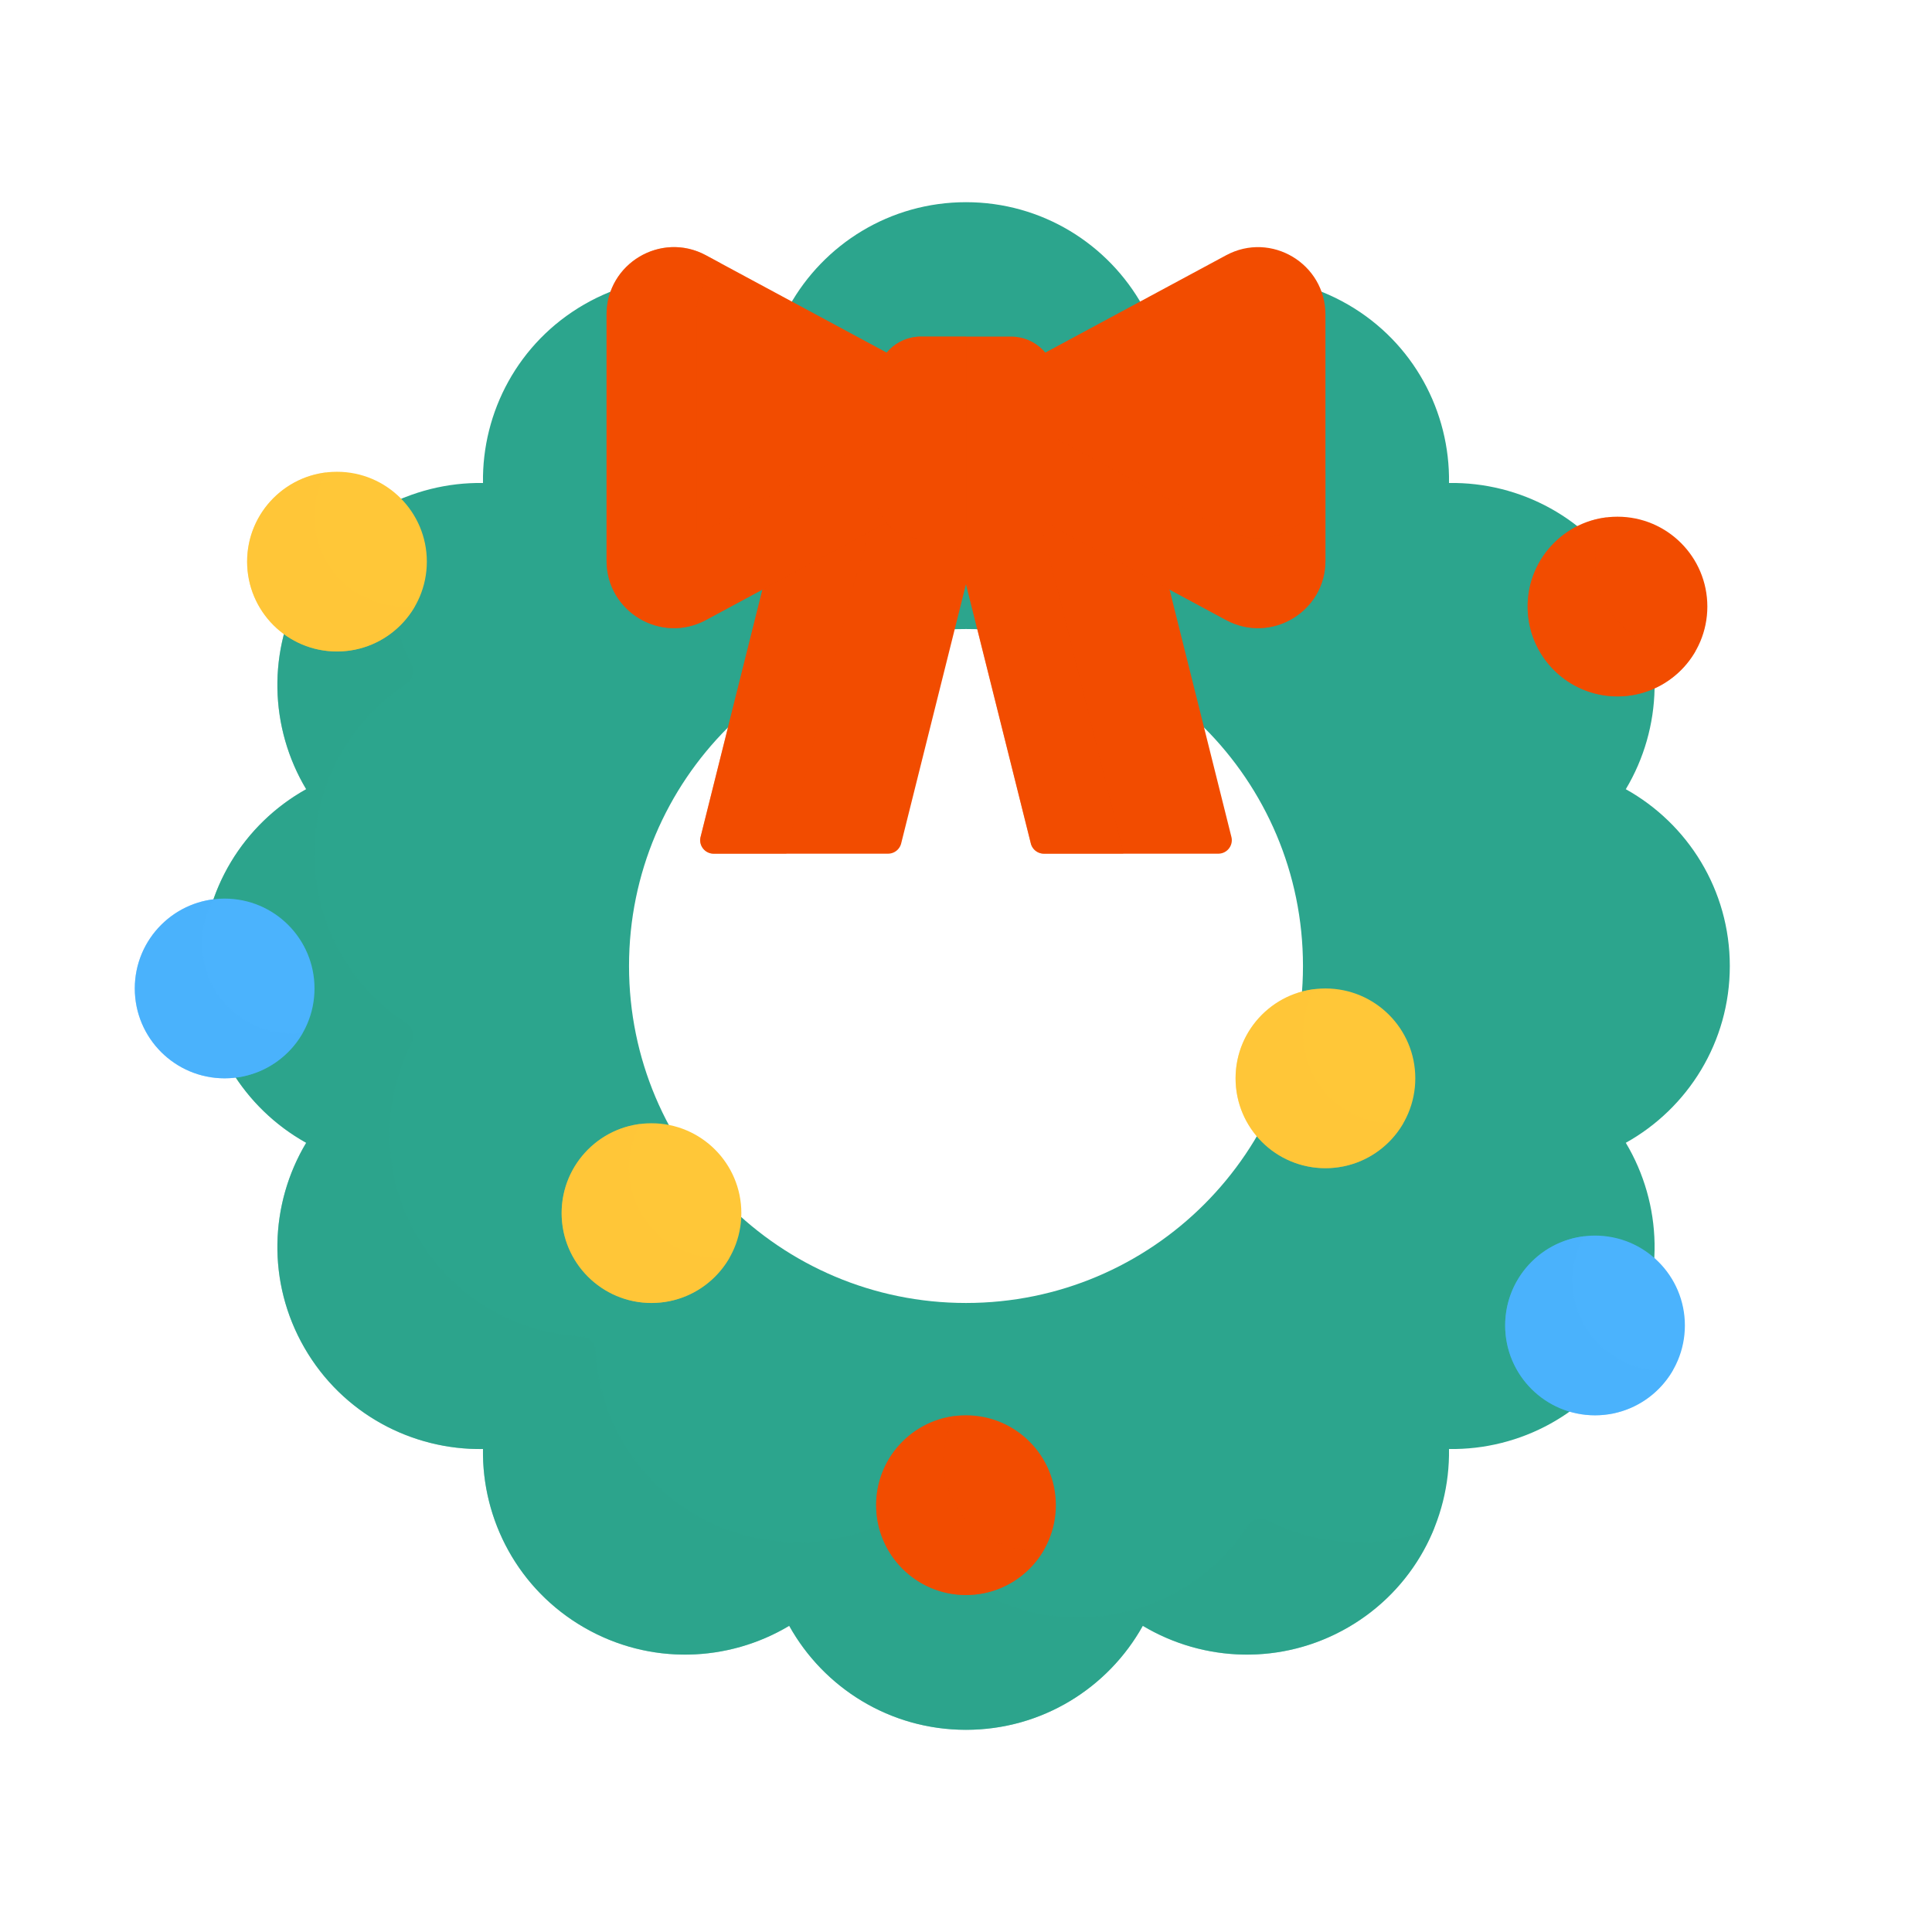 <svg xmlns="http://www.w3.org/2000/svg" width="430" height="430" style="width:100%;height:100%;transform:translate3d(0,0,0);content-visibility:visible" viewBox="0 0 430 430"><defs><clipPath id="a"><path d="M0 0h430v430H0z"/></clipPath><clipPath id="c"><path d="M0 0h430v430H0z"/></clipPath><clipPath id="b"><path d="M0 0h430v430H0z"/></clipPath></defs><g clip-path="url(#a)"><g clip-path="url(#b)" style="display:block"><g fill="#2CA58D" style="display:block"><path d="M290 215c0 41.421-33.579 75-75 75s-75-33.579-75-75 33.579-75 75-75 75 33.579 75 75M215 45c-16.923 0-31.665 9.342-39.349 23.15-13.558-8.116-30.996-8.836-45.651-.374s-22.752 23.923-22.502 39.723c-15.8-.25-31.261 7.846-39.723 22.501s-7.742 32.093.374 45.652C54.341 183.336 45 198.077 45 215s9.342 31.664 23.15 39.348c-8.116 13.559-8.837 30.996-.375 45.652s23.923 22.752 39.723 22.502c-.249 15.8 7.846 31.261 22.502 39.723s32.093 7.742 45.652-.375C183.336 375.658 198.077 385 215 385s31.664-9.341 39.348-23.149c13.559 8.116 30.996 8.835 45.652.374 14.655-8.462 22.751-23.923 22.501-39.723 15.801.25 31.262-7.846 39.723-22.502 8.462-14.656 7.742-32.093-.374-45.651C375.658 246.665 385 231.923 385 215s-9.342-31.664-23.15-39.348c8.117-13.559 8.836-30.996.375-45.653-8.462-14.655-23.923-22.751-39.723-22.501.249-15.8-7.846-31.261-22.502-39.723s-32.093-7.742-45.652.374C246.664 54.341 231.923 45 215 45" class="primary"/><path d="M-92.152-137.13a44.8 44.8 0 0 0-22.203 19.262c-8.462 14.655-7.742 32.091.374 45.65-13.808 7.684-23.149 22.425-23.149 39.348s9.341 31.665 23.149 39.349c-8.116 13.558-8.836 30.997-.374 45.653s23.923 22.751 39.723 22.501c-.249 15.8 7.846 31.26 22.502 39.722s32.092 7.743 45.651-.373c7.684 13.807 22.426 23.148 39.349 23.148s31.664-9.34 39.348-23.148c13.559 8.116 30.996 8.834 45.652.373a44.8 44.8 0 0 0 19.26-22.203c-12.31 4.958-25.876 4.088-37.202-1.673a3.35 3.35 0 0 0-4.307 1.154c-8.025 12.338-21.935 20.497-37.751 20.497s-29.727-8.158-37.752-20.497a3.35 3.35 0 0 0-4.306-1.155c-13.119 6.674-29.245 6.785-42.942-1.123s-21.664-21.928-22.444-36.626a3.35 3.35 0 0 0-3.153-3.153c-14.698-.781-28.72-8.748-36.628-22.444s-7.797-29.825-1.124-42.944a3.35 3.35 0 0 0-1.154-4.306c-12.339-8.025-20.497-21.936-20.497-37.752s8.158-29.726 20.497-37.75a3.35 3.35 0 0 0 1.154-4.307c-5.761-11.326-6.631-24.892-1.673-37.203" class="primary" opacity=".5" style="mix-blend-mode:multiply" transform="translate(182.13 247.87)"/></g><g fill="#4BB3FD" style="display:block"><path d="M70 220c0-11.046-8.954-20-20-20s-20 8.954-20 20 8.954 20 20 20 20-8.954 20-20" class="quaternary"/><path d="M18.703 9.785q-1.184.143-2.406.143c-11.046 0-20-8.954-20-20 0-3.584.942-6.947 2.593-9.856-9.911 1.188-17.593 9.625-17.593 19.856 0 11.046 8.954 20 20 20 7.462 0 13.969-4.086 17.406-10.143" class="quaternary" opacity=".5" style="mix-blend-mode:multiply" transform="translate(48.703 220.072)"/></g><g fill="#F24C00" style="display:block"><path d="M380 135c0-11.046-8.954-20-20-20s-20 8.954-20 20 8.954 20 20 20 20-8.954 20-20" class="secondary"/><path d="M18.703 9.785a20 20 0 0 1-2.406.143c-11.046 0-20-8.954-20-20 0-3.584.943-6.947 2.594-9.856-9.911 1.188-17.594 9.625-17.594 19.856 0 11.046 8.954 20 20 20 7.462 0 13.969-4.086 17.406-10.143" class="secondary" opacity=".5" style="mix-blend-mode:multiply" transform="translate(358.703 135.072)"/></g><g fill="#FFC738" style="display:block"><path d="M315 240c0-11.046-8.954-20-20-20s-20 8.954-20 20 8.954 20 20 20 20-8.954 20-20" class="tertiary"/><path d="M18.703 9.785a20 20 0 0 1-2.406.143c-11.046 0-20-8.954-20-20 0-3.584.943-6.947 2.594-9.856-9.911 1.188-17.594 9.625-17.594 19.856 0 11.046 8.954 20 20 20 7.462 0 13.969-4.086 17.406-10.143" class="tertiary" opacity=".5" style="mix-blend-mode:multiply" transform="translate(293.703 240.072)"/></g><g fill="#4BB3FD" style="display:block"><path d="M375 295c0-11.046-8.954-20-20-20s-20 8.954-20 20 8.954 20 20 20 20-8.954 20-20" class="quaternary"/><path d="M18.703 9.785a20 20 0 0 1-2.406.143c-11.046 0-20-8.954-20-20 0-3.584.943-6.947 2.594-9.856-9.911 1.188-17.594 9.625-17.594 19.856 0 11.046 8.954 20 20 20 7.462 0 13.969-4.086 17.406-10.143" class="quaternary" opacity=".5" style="mix-blend-mode:multiply" transform="translate(353.703 295.072)"/></g><g fill="#FFC738" style="display:block"><path d="M165 270c0-11.046-8.954-20-20-20s-20 8.954-20 20 8.954 20 20 20 20-8.954 20-20" class="tertiary"/><path d="M18.703 9.785a20 20 0 0 1-2.406.143c-11.046 0-20-8.954-20-20 0-3.584.943-6.947 2.594-9.856-9.911 1.188-17.594 9.625-17.594 19.856 0 11.046 8.954 20 20 20 7.462 0 13.969-4.086 17.406-10.143" class="tertiary" opacity=".5" style="mix-blend-mode:multiply" transform="translate(143.703 270.072)"/></g><g fill="#F24C00" style="display:block"><path d="M235 335c0-11.046-8.954-20-20-20s-20 8.954-20 20 8.954 20 20 20 20-8.954 20-20" class="secondary"/><path d="M18.703 9.785a20 20 0 0 1-2.406.143c-11.046 0-20-8.954-20-20 0-3.584.943-6.947 2.594-9.856-9.911 1.188-17.594 9.625-17.594 19.856 0 11.046 8.954 20 20 20 7.462 0 13.969-4.086 17.406-10.143" class="secondary" opacity=".5" style="mix-blend-mode:multiply" transform="translate(213.703 335.072)"/></g><g fill="#FFC738" style="display:block"><path d="M95 125c0 11.046-8.954 20-20 20s-20-8.954-20-20 8.954-20 20-20 20 8.954 20 20" class="tertiary"/><path d="M18.703 9.785q-1.184.143-2.406.143c-11.046 0-20-8.954-20-20 0-3.584.942-6.947 2.593-9.856-9.911 1.188-17.593 9.625-17.593 19.856 0 11.046 8.954 20 20 20 7.462 0 13.969-4.086 17.406-10.143" class="tertiary" opacity=".5" style="mix-blend-mode:multiply" transform="translate(73.703 125.072)"/></g><g fill="#F24C00" style="display:block"><path d="m215 130 14.43 57.73a3.014 3.014 0 0 0 2.91 2.27h38.82c1.95 0 3.38-1.83 2.91-3.73l-13.76-55.04-10.86-28.88h-71.14zm-56.16 60h38.82c1.37 0 2.57-.94 2.91-2.27L215 130l34.45-27.65h-71.14l-8.62 28.88-13.76 55.04c-.47 1.9.96 3.73 2.91 3.73" class="secondary"/><path d="M3.314 43.823a3 3 0 0 1-2.91-2.272l-14.433-57.728-6.942-27.646h20l6.942 27.646 15 60z" class="secondary" opacity=".5" style="mix-blend-mode:multiply" transform="translate(229.029 146.177)"/><path d="M-1.887 43.823h-16.158a3 3 0 0 1-2.91-3.727L-7.194-14.95l8.622-28.873h20L12.806-14.95z" class="secondary" opacity=".5" style="mix-blend-mode:multiply" transform="translate(176.887 146.177)"/><path d="M295 124.794V70.021c0-11.35-12.118-18.588-22.111-13.207l-40.231 21.663v37.862l40.231 21.662c9.993 5.382 22.111-1.856 22.111-13.207m-160 0V70.021c0-11.35 12.118-18.588 22.111-13.207l40.231 21.663v37.862l-40.231 21.662c-9.993 5.382-22.111-1.856-22.111-13.207" class="secondary"/><path d="M-31.171-23.522v20L9.06 18.14c9.993 5.382 22.111-1.856 22.111-13.207v-20C31.171-3.716 19.053 3.522 9.06-1.86z" class="secondary" opacity=".5" style="mix-blend-mode:multiply" transform="translate(263.829 119.861)"/><path d="M-31.171-27.387c0-11.35 12.118-18.588 22.111-13.207l3.221 1.734c-3.206 2.686-5.332 6.719-5.332 11.473v48.923a15.4 15.4 0 0 0 2.111-.943L31.171-1.069v20L-9.06 40.593c-9.993 5.382-22.111-1.856-22.111-13.207z" class="secondary" opacity=".5" style="mix-blend-mode:multiply" transform="translate(166.171 97.408)"/><path d="M195 84.908c0-5.523 4.477-10 10-10h20c5.523 0 10 4.477 10 10v25c0 5.523-4.477 10-10 10h-20c-5.523 0-10-4.477-10-10z" class="secondary"/><path d="M-10-12.5v25c0 5.523 4.477 10 10 10h10v-45H0c-5.523 0-10 4.477-10 10" class="secondary" opacity=".5" style="mix-blend-mode:multiply" transform="translate(205 97.408)"/></g></g><g clip-path="url(#c)" style="display:none"><g style="display:none"><path class="primary"/><path class="primary" style="mix-blend-mode:multiply"/></g><g style="display:none"><path class="secondary"/><path class="secondary" style="mix-blend-mode:multiply"/><path class="secondary" style="mix-blend-mode:multiply"/></g><g style="display:none"><path class="secondary"/><path class="secondary"/><path class="secondary" style="mix-blend-mode:multiply"/><path class="secondary" style="mix-blend-mode:multiply"/><path class="secondary"/><path class="secondary" style="mix-blend-mode:multiply"/></g><g style="display:none"><path class="quaternary"/><path class="quaternary" style="mix-blend-mode:multiply"/></g><g style="display:none"><path class="secondary"/><path class="secondary" style="mix-blend-mode:multiply"/></g><g style="display:none"><path class="tertiary"/><path class="tertiary" style="mix-blend-mode:multiply"/></g><g style="display:none"><path class="quaternary"/><path class="quaternary" style="mix-blend-mode:multiply"/></g><g style="display:none"><path class="tertiary"/><path class="tertiary" style="mix-blend-mode:multiply"/></g><g style="display:none"><path class="secondary"/><path class="secondary" style="mix-blend-mode:multiply"/></g><g style="display:none"><path class="tertiary"/><path class="tertiary" style="mix-blend-mode:multiply"/></g></g></g></svg>